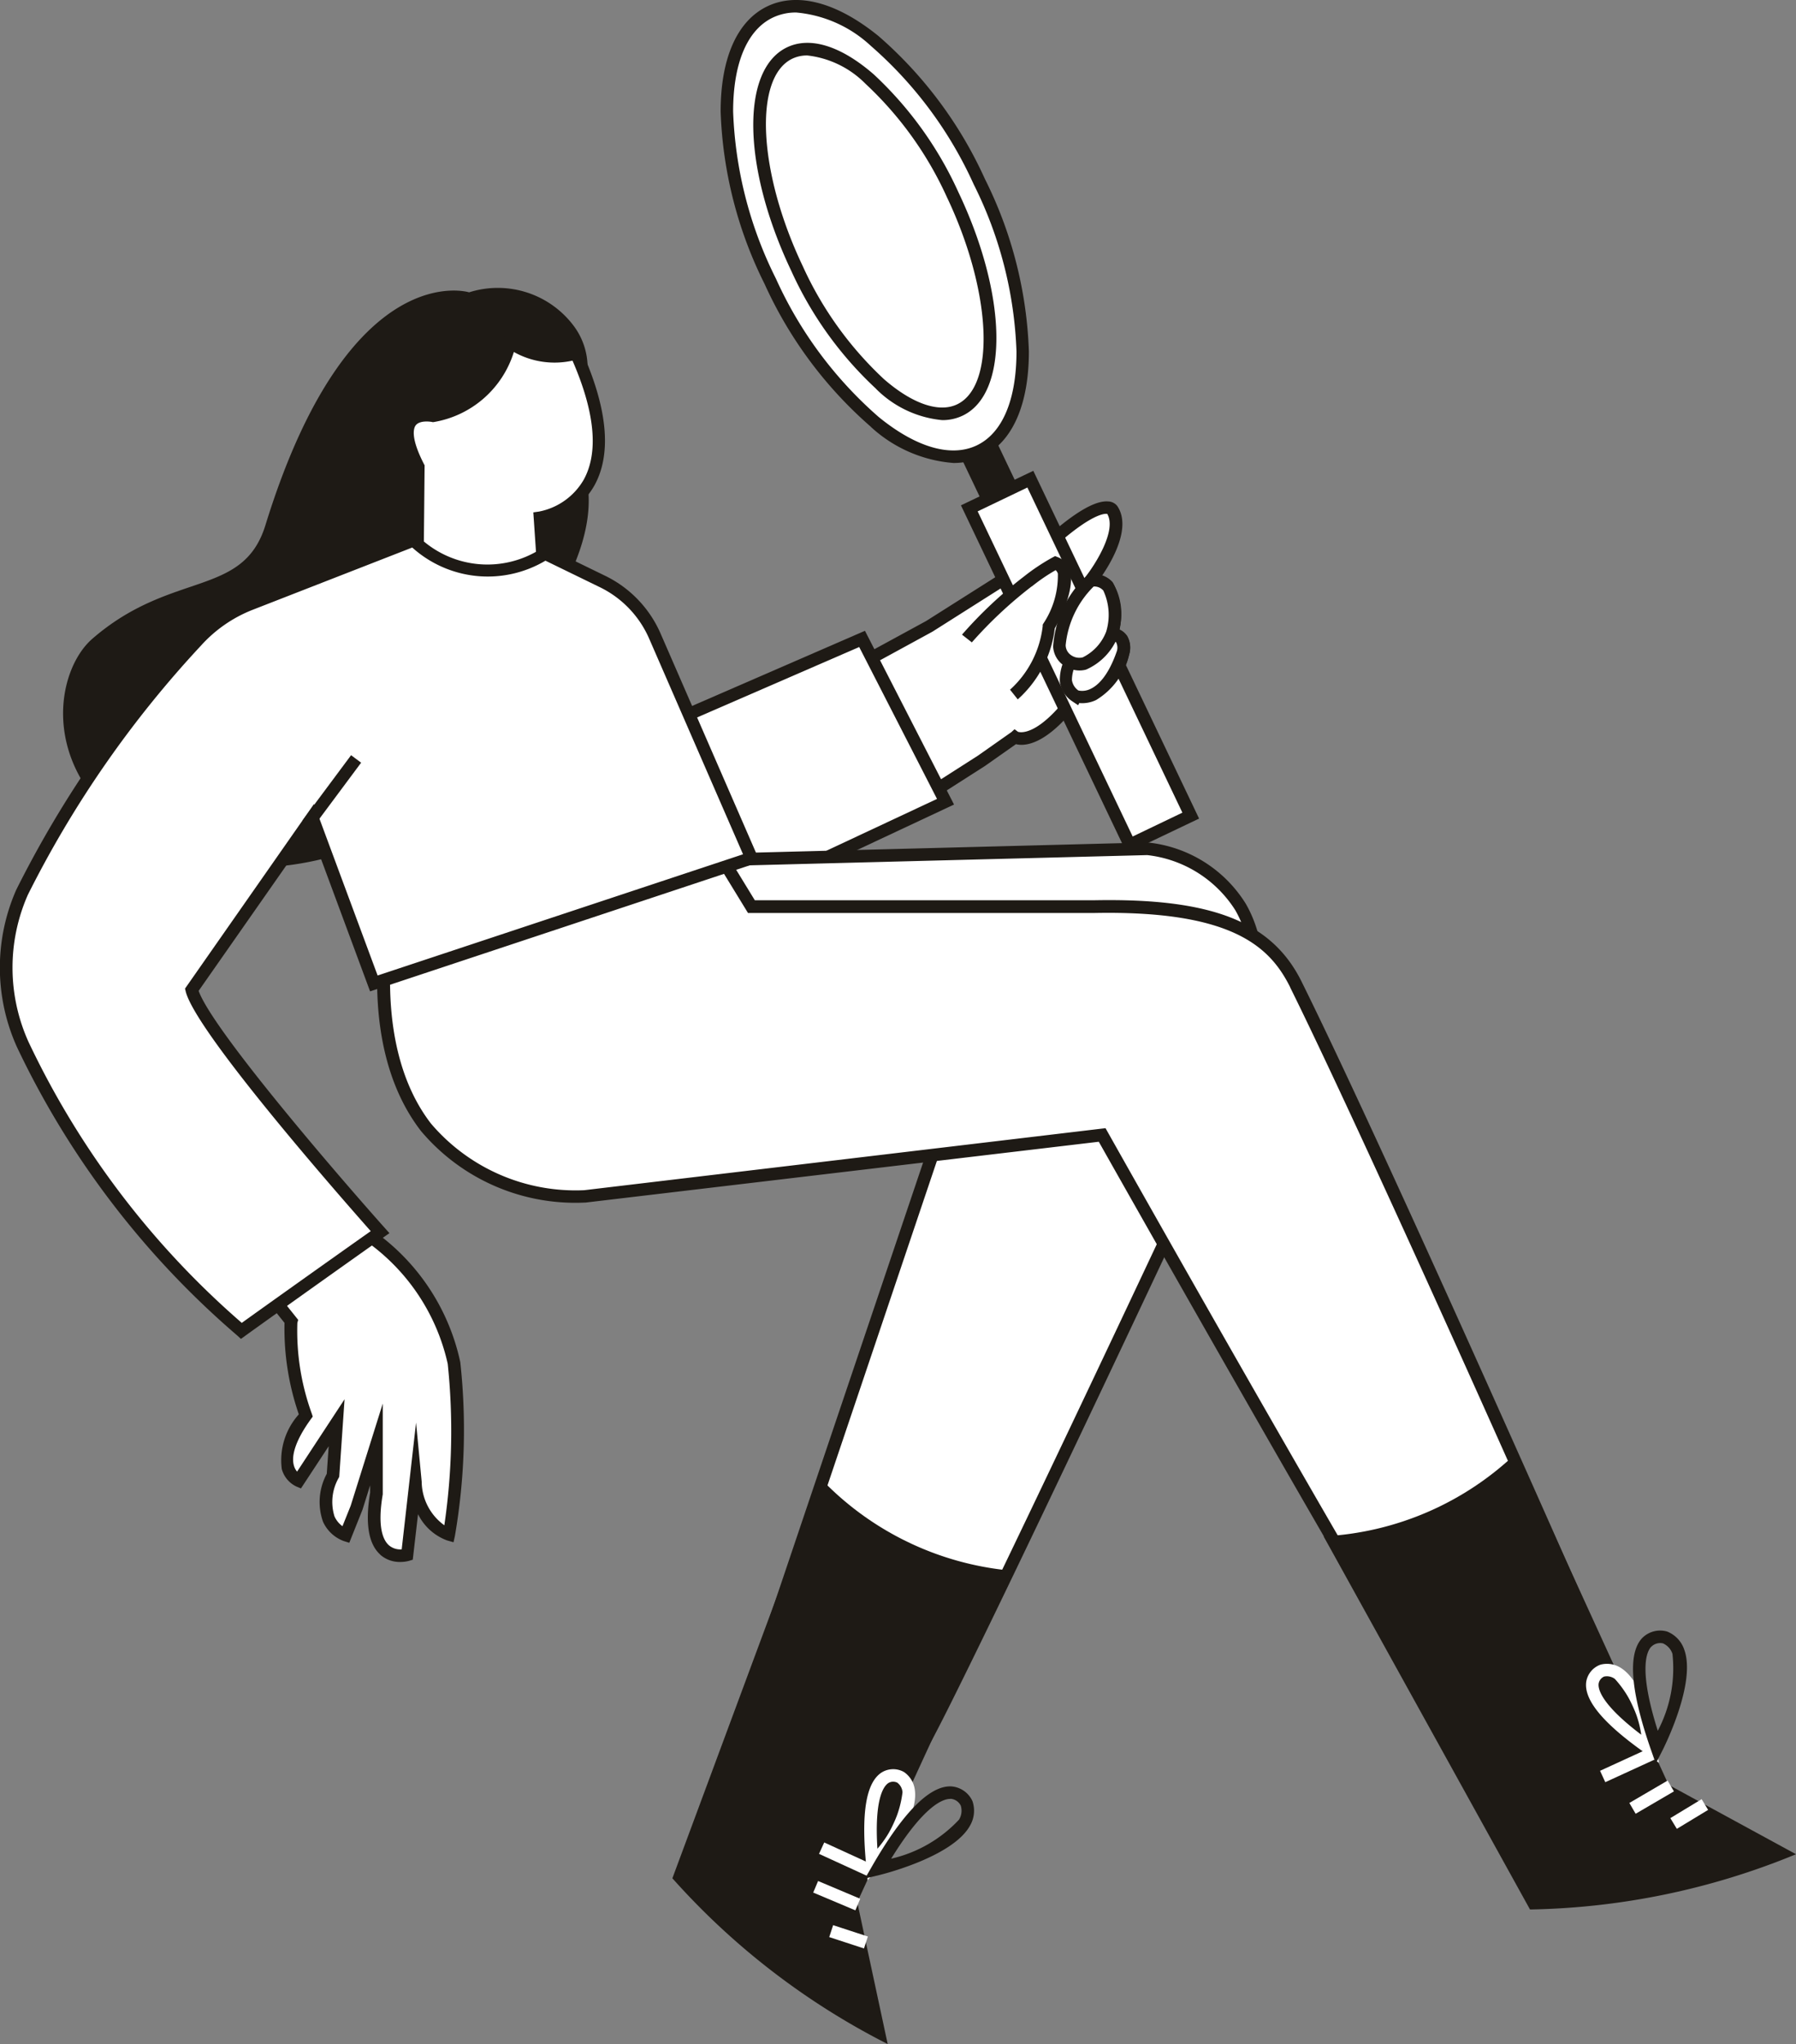 <svg xmlns="http://www.w3.org/2000/svg" xmlns:xlink="http://www.w3.org/1999/xlink" width="52.741" height="60" viewBox="0 0 52.741 60">
  <rect x="0" y="0" width="52.741" height="60" fill="#808080" stroke="none"/>
  <defs>
    <clipPath id="clip-path">
      <rect id="사각형_2674" data-name="사각형 2674" width="52.741" height="60" fill="none"/>
    </clipPath>
  </defs>
  <g id="img" clip-path="url(#clip-path)">
    <path id="패스_7099" data-name="패스 7099" d="M14.224,20.362s3.945-3.867,2.883-6.714l.145-2.739a2.044,2.044,0,0,0-.393-1.328,2.786,2.786,0,0,0-3.083-1s-3.533-1.1-5.982,6.836c-.66,2.137-2.759,1.315-5.087,3.337-1.03.9-1.543,3.584.919,5.515s6.095,1.156,7.659.246c1.995-1.163,2.939-4.152,2.939-4.152" fill="#1e1a15"/>
    <path id="패스_7100" data-name="패스 7100" d="M16.182,19.98l-.33-4.787s3.041-.434,1.062-4.827a2.264,2.264,0,0,1-1.931-.337A2.857,2.857,0,0,1,12.715,12.2s-1.352-.29-.435,1.5l-.056,6.283Z" fill="#fff"/>
    <path id="패스_7101" data-name="패스 7101" d="M12.1,13.74c-.352-.7-.412-1.185-.184-1.483a.867.867,0,0,1,.8-.243A2.647,2.647,0,0,0,14.8,9.991l.062-.3.235.194a2.093,2.093,0,0,0,1.76.3l.155-.047.067.148c.763,1.695.891,3.028.378,3.961a2.286,2.286,0,0,1-1.414,1.086l.333,4.826h-4.34Zm3.561,1.3.169-.024a1.944,1.944,0,0,0,1.312-.936c.44-.8.33-1.977-.33-3.494a2.445,2.445,0,0,1-1.722-.254,2.978,2.978,0,0,1-2.343,2.055l-.034.005-.033-.007s-.345-.065-.472.1c-.061.081-.161.352.24,1.133l.021.04L12.41,19.8h3.575Z" fill="#1e1a15"/>
    <rect id="사각형_2665" data-name="사각형 2665" width="1.141" height="2.789" transform="translate(27.973 12.908) rotate(-25.49)" fill="#1e1a15"/>
    <path id="패스_7102" data-name="패스 7102" d="M24,20.18l2.593,3.579,2.229-1.425.986-.694s.621.366,1.789-1.2h0s.84.328,1.388-1.279a.406.406,0,0,0-.329-.548v0c0-.015.017-.071.031-.156.07-.411.172-1.47-.652-1.41h0s1.1-1.389.621-2.083c0,0-.365-.512-2.484,1.607l-2.886,1.826Z" fill="#fff"/>
    <path id="패스_7103" data-name="패스 7103" d="M23.727,20.118l3.466-1.887,2.863-1.812c1.17-1.167,2.005-1.739,2.484-1.7a.352.352,0,0,1,.268.132c.417.61-.124,1.573-.441,2.041a.7.7,0,0,1,.3.192,1.792,1.792,0,0,1,.2,1.4.527.527,0,0,1,.236.2.7.7,0,0,1,.054.536,2.135,2.135,0,0,1-.971,1.338.933.933,0,0,1-.516.086c-.946,1.232-1.579,1.265-1.836,1.2l-.91.64-2.381,1.522ZM29.7,21.49l.093-.085.1.075c.049.017.569.161,1.543-1.143l.071-.133.153.06a.524.524,0,0,0,.369-.044c.214-.1.523-.374.776-1.118a.333.333,0,0,0-.016-.226c-.01-.017-.041-.067-.165-.086l-.187-.028.034-.186,0-.014s.014-.056.029-.144a1.428,1.428,0,0,0-.115-1.086.4.4,0,0,0-.344-.111h-.392l.235-.3c.276-.351.917-1.352.631-1.836-.082-.015-.6-.018-2.22,1.605l-.014.015-2.9,1.837-3.115,1.7,2.369,3.27,2.079-1.329Z" fill="#1e1a15"/>
    <rect id="사각형_2666" data-name="사각형 2666" width="1.985" height="10.942" transform="translate(28.464 14.921) rotate(-25.507)" fill="#fff"/>
    <path id="패스_7104" data-name="패스 7104" d="M28.219,14.833l2.125-1.013,4.868,10.208-2.124,1.013Zm1.951-.523-1.46.7,4.552,9.544,1.46-.7Z" fill="#1e1a15"/>
    <path id="패스_7105" data-name="패스 7105" d="M31.6,20.436h0s.84.329,1.388-1.279a.407.407,0,0,0-.329-.548v0c0-.015.017-.072.031-.157l-.272-.138-.81.854s-.683.8-.01,1.272" fill="#fff"/>
    <path id="패스_7106" data-name="패스 7106" d="M31.49,20.587A.823.823,0,0,1,31.122,20a1.428,1.428,0,0,1,.345-.96l.911-.96.514.262-.023.133a.528.528,0,0,1,.236.2.689.689,0,0,1,.054.535,2.129,2.129,0,0,1-.971,1.338.938.938,0,0,1-.494.089l-.034.064Zm1.3-1.712c-.01-.016-.042-.065-.165-.084l-.186-.029.033-.186,0-.014,0-.012-.026-.013-.712.75a1.054,1.054,0,0,0-.256.674.449.449,0,0,0,.19.307.549.549,0,0,0,.357-.047c.213-.1.521-.374.776-1.119a.335.335,0,0,0-.017-.227" fill="#1e1a15"/>
    <path id="패스_7107" data-name="패스 7107" d="M31.343,19.383c.622.407,1.113-.376,1.313-.778.021-.086.373-1.638-.621-1.567-.613.591-1.305,1.945-.692,2.345" fill="#fff"/>
    <path id="패스_7108" data-name="패스 7108" d="M31.243,19.537h0a.718.718,0,0,1-.317-.559,3.118,3.118,0,0,1,.982-2.072l.048-.046.066-.005a.745.745,0,0,1,.657.248,2.039,2.039,0,0,1,.157,1.544l0,.021-.01.019a1.763,1.763,0,0,1-.932.968.741.741,0,0,1-.2.026.814.814,0,0,1-.449-.144m1.156-2.2a.349.349,0,0,0-.285-.121,2.811,2.811,0,0,0-.822,1.723.359.359,0,0,0,.152.287.418.418,0,0,0,.349.07,1.4,1.4,0,0,0,.69-.758,1.693,1.693,0,0,0-.084-1.2" fill="#1e1a15"/>
    <path id="패스_7109" data-name="패스 7109" d="M30.38,19.843a2.749,2.749,0,0,0,.394-1.467s.766-1.073.438-1.73c0,0-.245-.661-2.238,1.4Z" fill="#fff"/>
    <path id="패스_7110" data-name="패스 7110" d="M10.468,36.021a6.219,6.219,0,0,1,2.87,3.986,18.46,18.46,0,0,1-.154,5.033,1.617,1.617,0,0,1-.98-1.533l-.248,2.134s-1.275.373-.9-1.808V42.4l-.585,1.861-.319.8s-1.01-.319-.372-1.755l.106-1.542-1.116,1.7s-.9-.372.213-1.913a7.6,7.6,0,0,1-.425-2.764l-1.064-1.33Z" fill="#fff"/>
    <path id="패스_7111" data-name="패스 7111" d="M11.169,45.635c-.349-.311-.45-.922-.3-1.817V43.6l-.225.717-.387.969-.163-.051a1.082,1.082,0,0,1-.608-.566,1.735,1.735,0,0,1,.11-1.408l.056-.809L8.838,43.69l-.14-.058a.8.8,0,0,1-.423-.51,2.014,2.014,0,0,1,.5-1.606,7.7,7.7,0,0,1-.42-2.685L7.2,37.39l3.272-1.577.084.048a6.345,6.345,0,0,1,2.961,4.125,18.375,18.375,0,0,1-.157,5.093l-.042.191-.188-.053a1.547,1.547,0,0,1-.854-.771l-.155,1.337-.117.035a1,1,0,0,1-.251.031.869.869,0,0,1-.588-.214m1.053-3.877.165,1.733a1.6,1.6,0,0,0,.665,1.281,18.994,18.994,0,0,0,.1-4.738,6,6,0,0,0-2.7-3.8L7.78,37.521l.976,1.221-.024.09a7.115,7.115,0,0,0,.423,2.66l.029.089-.055.075c-.522.721-.561,1.136-.5,1.357a.466.466,0,0,0,.095.184l1.394-2.124-.156,2.274-.014.03a1.424,1.424,0,0,0-.126,1.132.714.714,0,0,0,.235.29l.241-.6.942-3v2.633l0,.031c-.163.955.007,1.339.178,1.494a.516.516,0,0,0,.378.122Z" fill="#1e1a15"/>
    <path id="패스_7112" data-name="패스 7112" d="M22.62,8.259c1.7,3.559,4.448,5.789,6.143,4.981s1.694-4.35,0-7.909S24.312-.458,22.616.35s-1.693,4.35,0,7.909" fill="#fff"/>
    <path id="패스_7113" data-name="패스 7113" d="M25.576,12.53a12.239,12.239,0,0,1-3.122-4.192,12.216,12.216,0,0,1-1.292-5.065c0-1.569.487-2.666,1.375-3.089S24.584.072,25.8,1.06a12.22,12.22,0,0,1,3.122,4.192,12.212,12.212,0,0,1,1.292,5.064c0,1.569-.487,2.666-1.375,3.089a1.925,1.925,0,0,1-.84.185,4.036,4.036,0,0,1-2.426-1.06M22.695.516c-.752.359-1.166,1.338-1.166,2.757A11.866,11.866,0,0,0,22.786,8.18l-.166.079.166-.079a11.853,11.853,0,0,0,3.022,4.064c1.1.894,2.123,1.188,2.876.829s1.166-1.337,1.166-2.756A11.862,11.862,0,0,0,28.593,5.41a11.858,11.858,0,0,0-3.022-4.065A3.693,3.693,0,0,0,23.38.367a1.571,1.571,0,0,0-.685.149" fill="#1e1a15"/>
    <path id="패스_7114" data-name="패스 7114" d="M23.408,7.883c1.38,2.894,3.521,4.753,4.781,4.152s1.163-3.434-.217-6.328S24.451.954,23.191,1.555s-1.163,3.434.217,6.328" fill="#fff"/>
    <path id="패스_7115" data-name="패스 7115" d="M25.723,11.409a10.789,10.789,0,0,1-2.481-3.446c-1.445-3.032-1.5-5.919-.13-6.574.679-.324,1.583-.043,2.545.793a10.8,10.8,0,0,1,2.481,3.446c1.445,3.031,1.5,5.919.13,6.573a1.369,1.369,0,0,1-.6.131,3.161,3.161,0,0,1-1.947-.923M23.27,1.721c-1.147.547-1.008,3.333.3,6.083a10.41,10.41,0,0,0,2.39,3.327c.832.723,1.614.992,2.146.738,1.147-.547,1.008-3.332-.3-6.083a10.422,10.422,0,0,0-2.39-3.327,2.848,2.848,0,0,0-1.71-.831,1.008,1.008,0,0,0-.436.093" fill="#1e1a15"/>
    <path id="패스_7116" data-name="패스 7116" d="M29.887,20.529a3.325,3.325,0,0,0,1.087-2.081c.123-.221.627-1.175.433-1.733a.585.585,0,0,0-.345-.361l-.08-.031-.075.041a6.027,6.027,0,0,0-.836.557,12.627,12.627,0,0,0-1.821,1.708l.289.227A12.545,12.545,0,0,1,30.3,17.21l.006,0A5.3,5.3,0,0,1,31,16.736a.229.229,0,0,1,.065.1,2.544,2.544,0,0,1-.424,1.464l-.021.035,0,.041a2.969,2.969,0,0,1-.959,1.869Z" fill="#1e1a15"/>
    <path id="패스_7117" data-name="패스 7117" d="M25.316,18.754l2.451,4.779-5.882,2.758-2.635-4.9Z" fill="#fff"/>
    <path id="패스_7118" data-name="패스 7118" d="M18.993,21.3,25.4,18.516l2.616,5.1-6.212,2.912Zm6.238-2.308-5.725,2.486,2.458,4.573,5.552-2.6Z" fill="#1e1a15"/>
    <path id="패스_7119" data-name="패스 7119" d="M11.053,25.5,33.7,24.914s5.846.426,1.807,8.77c0,0-8.328,17.79-8.593,17.79s-4.841-1.838-4.841-1.838L27.9,32.356,13.02,33.1Z" fill="#fff"/>
    <path id="패스_7120" data-name="패스 7120" d="M22,49.805l-.162-.064,5.8-17.189-14.763.738-2.062-7.97,22.874-.59h.018a3.85,3.85,0,0,1,2.876,1.794c.934,1.618.626,4.054-.916,7.238-.02.044-2.106,4.5-4.2,8.9-1.228,2.583-2.218,4.641-2.943,6.117-1.413,2.883-1.465,2.883-1.619,2.883-.272,0-3.524-1.3-4.909-1.852M11.289,25.676l1.871,7.232,15-.75L22.3,49.529c1.607.644,4.022,1.592,4.54,1.741.627-.982,5.368-10.979,8.5-17.666,1.485-3.067,1.8-5.386.932-6.892A3.526,3.526,0,0,0,33.69,25.1Z" fill="#1e1a15"/>
    <path id="패스_7121" data-name="패스 7121" d="M11.481,26.615s-1.913,8.292,5.687,8.5l15.2-1.807S43.323,52.766,43.695,52.606A32.565,32.565,0,0,0,47.8,50.493c0-.212-7.122-16.284-9.749-21.592-.707-1.429-2.076-2.366-5.953-2.286H22.069l-1.287-2.1Z" fill="#fff"/>
    <path id="패스_7122" data-name="패스 7122" d="M43.36,52.526c-.1-.133-.239-.336-.413-.6-.319-.492-.768-1.222-1.337-2.17-.955-1.594-2.26-3.829-3.878-6.642-2.528-4.4-5.048-8.861-5.465-9.6L17.19,35.3h-.027a5.928,5.928,0,0,1-4.8-2.1c-1.976-2.556-1.1-6.466-1.065-6.631l.026-.113,9.542-2.156,1.3,2.126H32.1c3.473-.071,5.247.621,6.122,2.388,1.6,3.227,4.632,9.966,5.862,12.714,1.014,2.261,1.985,4.452,2.737,6.169a22.426,22.426,0,0,1,1.169,2.791c0,.145,0,.25-2.017,1.242-.96.471-2,.954-2.2,1.04a.2.2,0,0,1-.08.017c-.128,0-.229-.135-.328-.266M37.889,28.982C37.3,27.8,36.2,26.714,32.1,26.8H21.966l-1.272-2.077-9.057,2.046c-.126.655-.669,4.028,1.021,6.214a5.576,5.576,0,0,0,4.5,1.953l15.307-1.82.06.107c4.112,7.3,10.37,18.225,11.194,19.172.7-.315,3.419-1.6,3.875-1.944-.508-1.347-7.221-16.444-9.707-21.468" fill="#1e1a15"/>
    <path id="패스_7123" data-name="패스 7123" d="M12.142,15.862l-4.8,1.872a4.179,4.179,0,0,0-1.585,1.1A31.736,31.736,0,0,0,.649,26.194a5.472,5.472,0,0,0,.023,4.469,25.451,25.451,0,0,0,6.416,8.4s2.573-1.838,4.074-2.9c0,0-5.211-5.837-5.53-7.112l3.539-5.065,1.808,4.871,11.09-3.677-2.837-6.514a3.2,3.2,0,0,0-1.534-1.6l-1.691-.824a3.112,3.112,0,0,1-3.865-.386" fill="#fff"/>
    <path id="패스_7124" data-name="패스 7124" d="M6.965,39.2A25.583,25.583,0,0,1,.5,30.739a5.665,5.665,0,0,1-.023-4.62,31.578,31.578,0,0,1,5.143-7.411,4.374,4.374,0,0,1,1.655-1.145l4.9-1.912.083.07A2.91,2.91,0,0,0,15.9,16.1l.09-.066,1.791.872A3.388,3.388,0,0,1,19.4,18.6l2.918,6.7-11.45,3.8L9.12,24.385l-3.287,4.7c.406,1.139,4.058,5.382,5.465,6.958l.138.154-.169.119c-1.482,1.045-4.047,2.877-4.073,2.9l-.119.085ZM5.453,29.1l-.02-.081L9.221,23.6l1.868,5.034L21.82,25.076l-2.757-6.33a3.021,3.021,0,0,0-1.446-1.509l-1.6-.779a3.314,3.314,0,0,1-3.911-.386l-4.7,1.833A4.013,4.013,0,0,0,5.9,18.953,31.218,31.218,0,0,0,.817,26.268a5.294,5.294,0,0,0,.022,4.319A25.143,25.143,0,0,0,7.1,38.831c.5-.36,2.479-1.77,3.787-2.693-.845-.954-5.134-5.835-5.434-7.036" fill="#1e1a15"/>
    <path id="패스_7125" data-name="패스 7125" d="M29.657,46.1A8.831,8.831,0,0,1,24.1,43.4L19.745,55.134A21.448,21.448,0,0,0,26.068,60l-.894-4.165Z" fill="#1e1a15"/>
    <rect id="사각형_2667" data-name="사각형 2667" width="0.368" height="1.073" transform="matrix(0.311, -0.951, 0.951, 0.311, 24.351, 56.86)" fill="#fff"/>
    <rect id="사각형_2668" data-name="사각형 2668" width="0.368" height="1.343" transform="translate(23.881 55.553) rotate(-67.129)" fill="#fff"/>
    <rect id="사각형_2669" data-name="사각형 2669" width="0.368" height="1.609" transform="translate(24.051 54.417) rotate(-65.388)" fill="#fff"/>
    <path id="패스_7126" data-name="패스 7126" d="M25.438,54.766c-.154-1.548-.006-2.443.452-2.738a.644.644,0,0,1,.653-.015l.016.011a.747.747,0,0,1,.309.543c.1.868-.984,2.156-1.108,2.3l-.28.325Zm.651-2.429c-.135.087-.416.446-.323,1.929a3.1,3.1,0,0,0,.737-1.657.386.386,0,0,0-.152-.281.273.273,0,0,0-.262.009" fill="#fff"/>
    <path id="패스_7127" data-name="패스 7127" d="M25.615,54.769c.912-1.58,1.694-2.364,2.323-2.332a.741.741,0,0,1,.614.421l.007.017a.869.869,0,0,1-.076.717c-.511.917-2.577,1.427-2.665,1.448l-.417.1Zm2.3-1.965c-.2-.008-.759.157-1.746,1.755a3.922,3.922,0,0,0,1.993-1.146A.5.5,0,0,0,28.213,53a.366.366,0,0,0-.3-.2" fill="#1e1a15"/>
    <path id="패스_7128" data-name="패스 7128" d="M44.539,42.641a8.827,8.827,0,0,1-5.67,2.456L44.93,56.05a21.435,21.435,0,0,0,7.811-1.622L49,52.391Z" fill="#1e1a15"/>
    <rect id="사각형_2670" data-name="사각형 2670" width="1.074" height="0.368" transform="translate(49.051 53.368) rotate(-31.202)" fill="#fff"/>
    <rect id="사각형_2671" data-name="사각형 2671" width="1.302" height="0.367" transform="translate(47.847 52.923) rotate(-30.307)" fill="#fff"/>
    <rect id="사각형_2672" data-name="사각형 2672" width="1.609" height="0.368" transform="translate(46.987 51.979) rotate(-24.638)" fill="#fff"/>
    <path id="패스_7129" data-name="패스 7129" d="M48.362,51.493c-1.274-.892-1.856-1.588-1.781-2.128a.644.644,0,0,1,.414-.5l.019-.005a.754.754,0,0,1,.614.119c.723.49.993,2.152,1.021,2.34l.064.424ZM47.11,49.211a.277.277,0,0,0-.165.209c-.02.159.073.607,1.252,1.5a3.094,3.094,0,0,0-.776-1.639.4.4,0,0,0-.23-.077.384.384,0,0,0-.081.008" fill="#fff"/>
    <path id="패스_7130" data-name="패스 7130" d="M48.481,51.361c-.6-1.722-.689-2.826-.254-3.282a.744.744,0,0,1,.719-.191l.018.006a.868.868,0,0,1,.494.525c.362.986-.6,2.885-.64,2.965l-.195.382Zm.009-3.025c-.138.148-.376.677.192,2.468a3.922,3.922,0,0,0,.431-2.258.508.508,0,0,0-.278-.307.369.369,0,0,0-.345.1" fill="#1e1a15"/>
    <rect id="사각형_2673" data-name="사각형 2673" width="2.398" height="0.368" transform="matrix(0.597, -0.802, 0.802, 0.597, 8.878, 24.091)" fill="#1e1a15"/>
  </g>
</svg>
